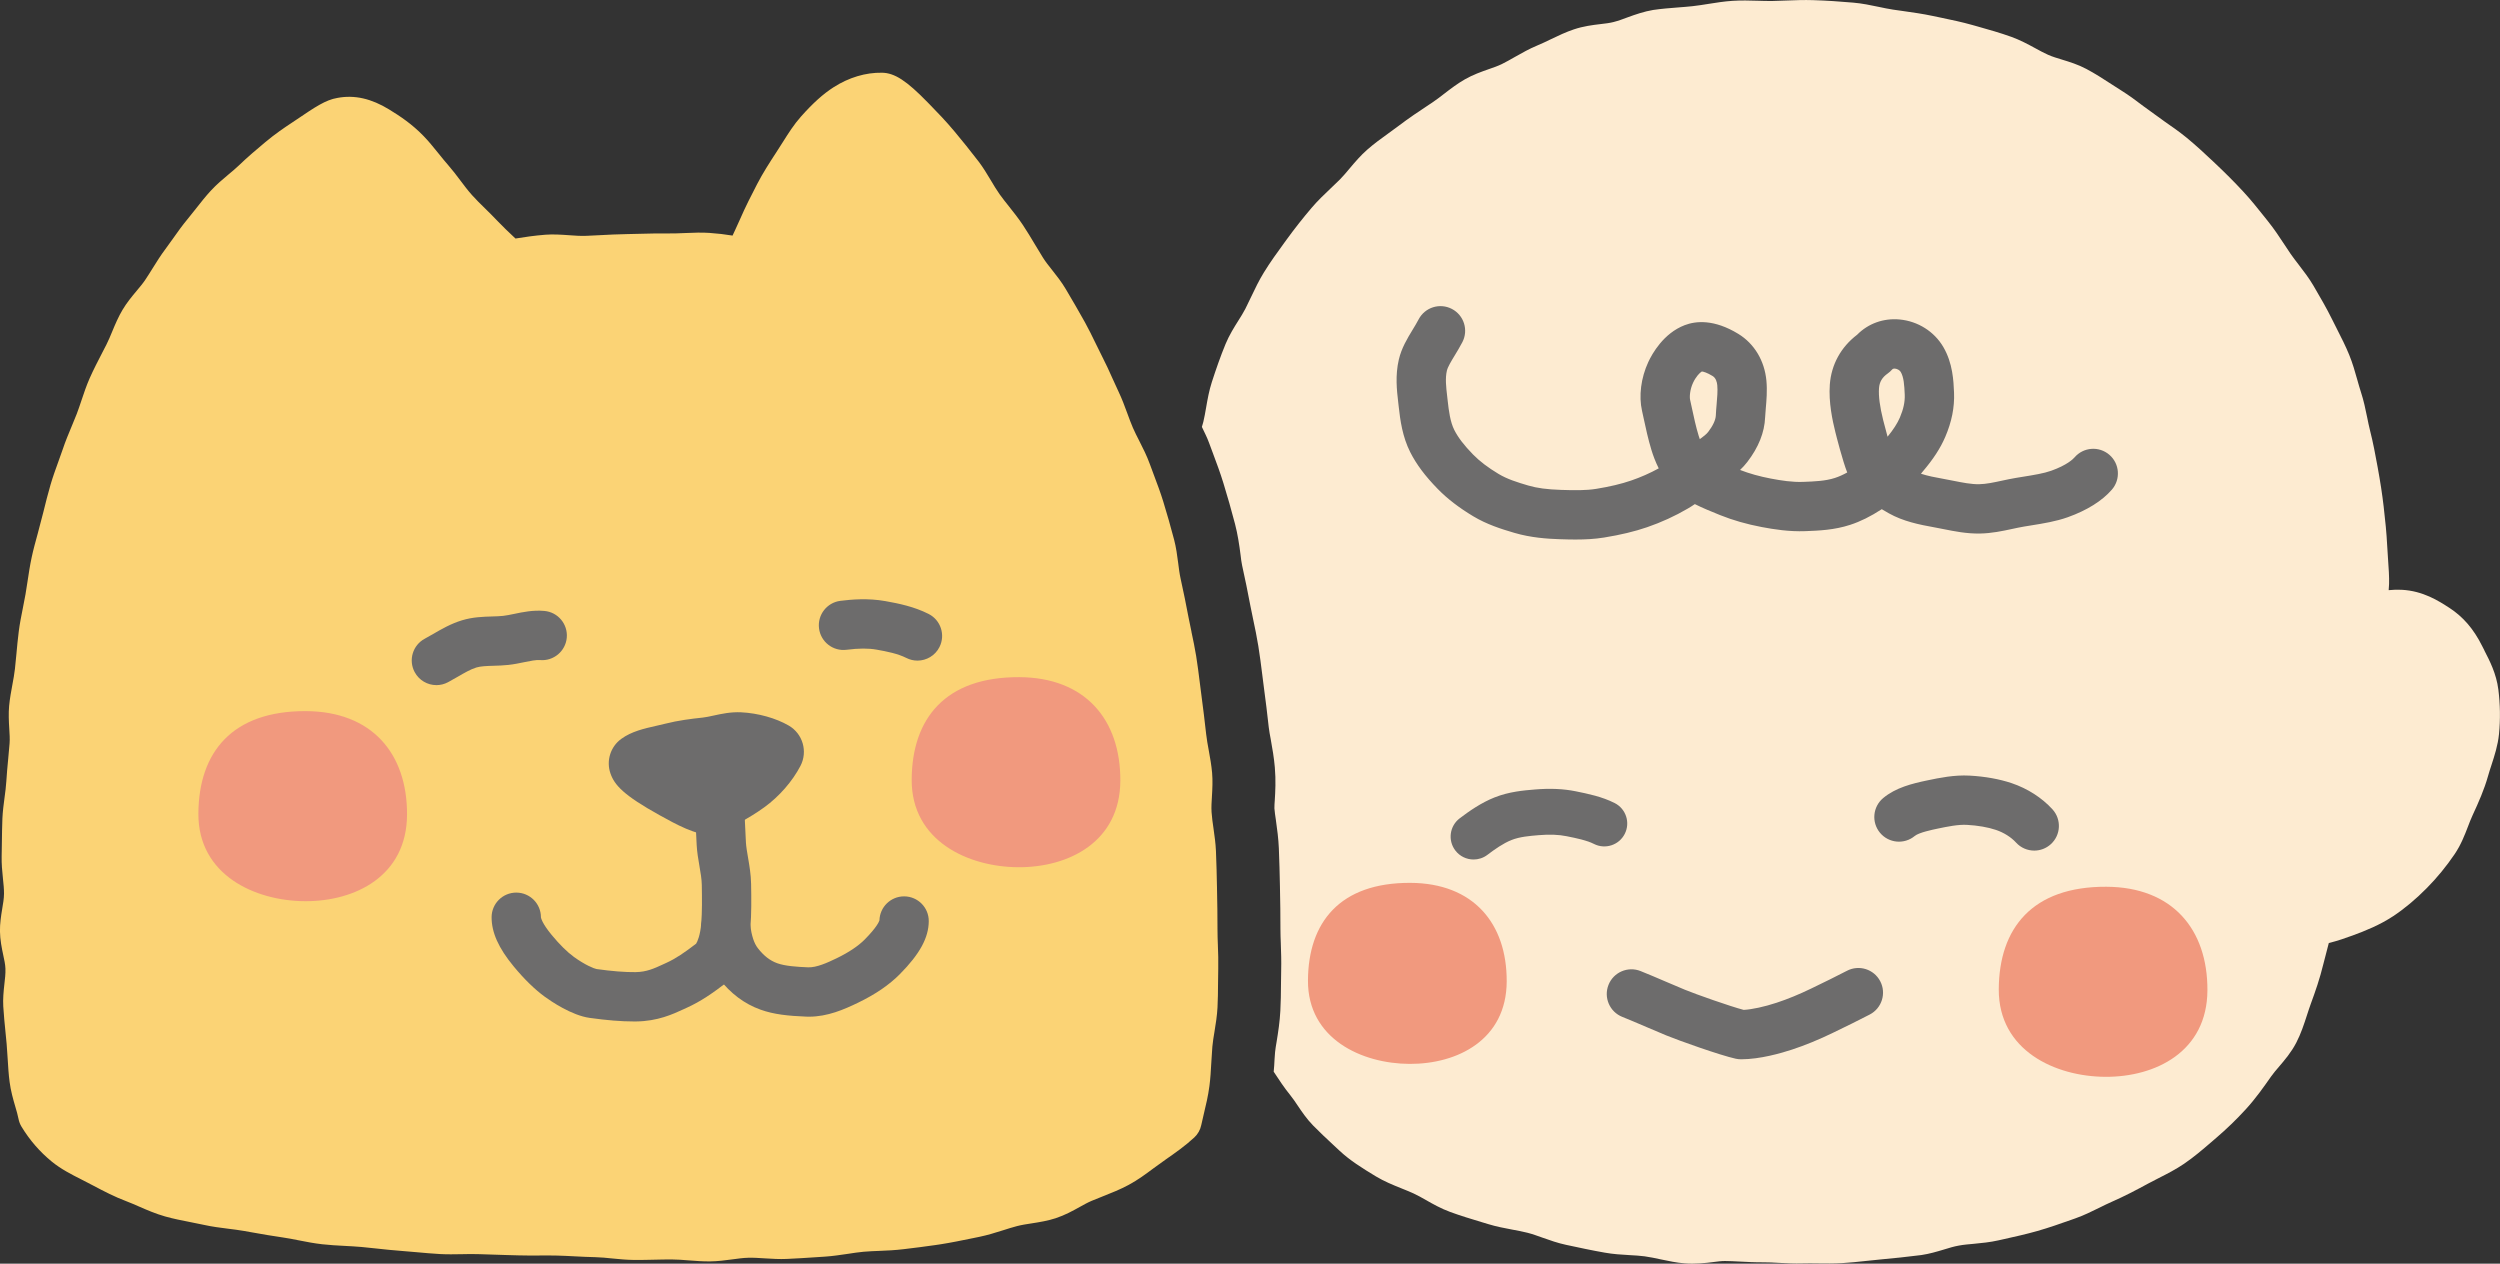 <?xml version="1.0" encoding="UTF-8"?><svg id="_レイヤー_2" xmlns="http://www.w3.org/2000/svg" viewBox="0 0 371.108 187.58"><rect x="0" y="0" width="371.108" height="187.58" fill="#333333" stroke="none"/><defs><style>.cls-1{fill:#fbd375;}.cls-2{fill:#fdebd1;}.cls-3{fill:#f1997e;}.cls-4{fill:#6d6c6c;}</style></defs><g id="_レイヤー_3"><path class="cls-2" d="M368.793,96.55l-.36-.702c-1.258-2.507-2.805-4.296-4.869-5.634-1.543-.999-3.876-2.509-7.072-2.665-.633-.031-1.268-.008-1.91.056.033-.29.053-.594.06-.915.028-1.101-.055-2.332-.153-3.68-.047-.666-.098-1.367-.133-2.099-.087-1.767-.279-3.674-.519-5.728-.208-1.808-.501-3.697-.895-5.854-.325-1.769-.661-3.598-1.139-5.479-.156-.61-.279-1.237-.408-1.87-.252-1.243-.516-2.506-.924-3.752-.193-.591-.363-1.199-.536-1.813-.348-1.241-.708-2.501-1.207-3.727-.524-1.286-1.166-2.556-1.82-3.841l-.7-1.394c-.837-1.696-1.814-3.374-2.812-5.077-.626-1.066-1.385-2.065-2.163-3.073-.413-.535-.832-1.075-1.221-1.639l-.926-1.393c-.747-1.135-1.505-2.282-2.379-3.37l-.581-.731c-.991-1.245-2.005-2.515-3.125-3.722-1.285-1.387-2.652-2.765-4.423-4.431-1.274-1.196-2.579-2.418-3.986-3.573-1.047-.858-2.176-1.647-3.322-2.44l-2.971-2.151c-1.111-.841-2.239-1.691-3.447-2.443l-1.428-.917c-1.203-.783-2.426-1.572-3.716-2.257-1.232-.656-2.501-1.045-3.621-1.388-.695-.213-1.401-.419-2.071-.716-.63-.279-1.24-.617-1.859-.954-1.152-.628-2.325-1.253-3.578-1.703-1.614-.583-3.307-1.063-5.024-1.546l-.757-.213c-1.531-.435-3.117-.768-4.732-1.104l-1.142-.239c-1.468-.315-2.983-.529-4.524-.747l-1.392-.197c-.691-.103-1.384-.252-2.083-.399-1.249-.265-2.519-.525-3.823-.638-1.941-.17-3.941-.308-5.98-.371-1.318-.043-2.661.007-4.024.06l-1.958.066c-.716.014-1.44-.011-2.171-.033-1.251-.039-2.518-.073-3.795.012-1.194.077-2.388.263-3.611.46-.759.121-1.529.245-2.307.331-.706.078-1.426.133-2.152.188-1.224.094-2.467.193-3.718.377-1.309.222-2.578.651-3.752,1.084-.681.254-1.385.522-2.129.71-.601.155-1.243.221-1.896.299-1.201.142-2.558.31-3.984.789-1.155.387-2.291.922-3.445,1.479-.653.315-1.314.637-2.004.92-1.129.468-2.212,1.075-3.311,1.699-.63.359-1.268.726-1.933,1.053-.608.297-1.263.516-1.921.747-1.099.386-2.348.822-3.574,1.526-1.077.616-2.08,1.376-3.086,2.153-.577.445-1.153.895-1.769,1.302l-.478.315c-1.471.975-2.959,1.962-4.406,3.066-.497.379-1.01.747-1.525,1.117-1.094.785-2.195,1.584-3.225,2.487-.952.835-1.786,1.808-2.617,2.795-.458.548-.918,1.101-1.417,1.608-.441.444-.899.877-1.358,1.309-.983.929-1.967,1.87-2.856,2.915-1.28,1.503-2.511,3.064-3.699,4.697l-.325.446c-1.057,1.451-2.121,2.919-3.079,4.48-.717,1.168-1.315,2.412-1.911,3.67-.263.559-.531,1.121-.814,1.679-.307.601-.675,1.18-1.044,1.764-.635,1.009-1.353,2.154-1.902,3.478-.752,1.823-1.416,3.736-2.042,5.669-.392,1.216-.625,2.491-.847,3.783-.121.698-.24,1.403-.408,2.099-.064.262-.145.498-.215.754.358.775.759,1.522,1.053,2.336l.569,1.528c.55,1.463,1.102,2.949,1.572,4.478.607,1.977,1.187,4.003,1.723,6.057.396,1.521.632,3.082.832,4.658.063.492.106.987.215,1.47.444,1.989.85,3.999,1.235,6.032l.397,1.938c.285,1.34.564,2.687.784,4.049.225,1.398.405,2.805.58,4.215l.23,1.814c.27,2.001.516,4.003.734,6.007.063.57.18,1.153.287,1.737.257,1.405.493,2.813.617,4.226.169,1.938.066,3.648-.009,4.895-.024.397-.067.791-.054,1.183.035.524.129,1.094.21,1.664.205,1.42.386,2.834.448,4.246.081,1.907.122,3.777.162,5.621.053,2.431.076,4.438.075,6.404 0.0.704.028,1.401.054,2.089.049,1.337.089,2.659.057,3.958l-.027,2.033c-.01,1.381-.025,2.734-.098,4.056-.081,1.568-.312,3.118-.562,4.626-.083.507-.177,1.001-.22,1.49-.059.666-.094,1.337-.13,1.992-.017.316-.056.601-.075.913.781,1.186,1.553,2.365,2.47,3.493.394.483.74,1.007,1.089,1.527.633.938,1.348,2,2.296,2.968.96.983,1.967,1.922,2.977,2.861l.964.898c1.503,1.407,3.314,2.545,5.361,3.782,1.243.751,2.545,1.277,3.804,1.785.601.241,1.211.487,1.827.768.603.276,1.195.617,1.796.959,1.048.594,2.238,1.27,3.604,1.772,1.531.563,3.135,1.048,4.756,1.536l.939.283c1.154.355,2.356.584,3.561.811.75.139,1.503.277,2.239.465.747.193,1.478.46,2.206.719,1.146.41,2.29.808,3.503,1.069,1.945.419,3.875.833,5.758,1.162,1.24.222,2.485.299,3.708.368.75.042,1.488.079,2.203.176.822.112,1.617.286,2.393.452,1.201.256,2.361.494,3.484.589,1.638.139,3.132-.043,4.331-.192.608-.076,1.182-.158,1.724-.153.678.001,1.405.042,2.175.081,1.111.06,2.299.122,3.559.112.705-.005,1.439.037,2.196.078,1.156.065,2.361.127,3.598.088.721-.024,1.465-.012,2.22-.001,1.175.017,2.382.03,3.607-.043,1.216-.071,2.46-.206,3.728-.341l2.087-.214c1.897-.177,3.853-.369,5.821-.627.069-.01.139-.018.208-.028,1.12-.165,2.226-.486,3.339-.823.716-.219,1.436-.445,2.178-.574.71-.135,1.459-.192,2.198-.261,1.226-.115,2.451-.237,3.651-.509l.818-.182c1.65-.366,3.314-.739,4.95-1.202,1.731-.491,3.434-1.091,5.131-1.692l.53-.187c1.244-.44,2.432-1.018,3.616-1.605.608-.302,1.215-.603,1.834-.874,1.851-.81,3.614-1.737,5.376-2.696.514-.281,1.038-.544,1.561-.81,1.288-.652,2.566-1.309,3.753-2.117,1.44-.978,2.759-2.105,4.074-3.241l.691-.594c1.563-1.337,3.007-2.732,4.414-4.268,1.464-1.598,2.683-3.339,3.758-4.872.356-.505.767-.977,1.178-1.457.845-.989,1.802-2.109,2.543-3.532.711-1.369,1.157-2.749,1.591-4.084.186-.574.372-1.15.583-1.727.66-1.792,1.34-3.743,1.848-5.852l.39-1.503c.145-.546.291-1.091.425-1.647,1.315-.326,2.503-.742,3.573-1.135,1.854-.679,4.015-1.551,5.986-2.854,1.677-1.109,3.366-2.522,5.022-4.202,1.491-1.508,2.867-3.187,4.087-4.985.944-1.387,1.505-2.845,2-4.133.212-.554.422-1.11.671-1.643.889-1.92,1.734-3.815,2.306-5.856.151-.54.326-1.075.5-1.604.447-1.375.956-2.931,1.121-4.605.214-2.169.182-4.391-.095-6.606-.297-2.362-1.286-4.273-2.08-5.809Z"/><path class="cls-4" d="M218.742,127.587c-1.03,0-2.048-.465-2.717-1.35-1.133-1.499-.837-3.632.661-4.766,1.446-1.093,3.192-2.317,5.182-3.104,2.169-.857,4.286-1.033,5.987-1.174,2.26-.187,4.235-.1,6.039.267,1.834.373,3.911.794,5.794,1.749,1.677.85,2.346,2.897,1.496,4.573-.85,1.676-2.896,2.345-4.572,1.496-1.062-.539-2.524-.836-4.072-1.15-1.164-.237-2.516-.287-4.122-.153-1.385.115-2.815.233-4.047.72-1.229.486-2.5,1.387-3.579,2.204-.614.465-1.335.689-2.05.689Z"/><path class="cls-4" d="M301.97,126.265c-.995,0-1.986-.403-2.708-1.196-.726-.797-1.81-1.479-2.974-1.873-1.178-.398-2.707-.664-4.307-.75-1.327-.069-2.866.249-4.349.557-.765.159-2.786.58-3.403,1.093-1.556,1.292-3.863,1.078-5.156-.477-1.292-1.555-1.078-3.863.477-5.156,1.864-1.548,4.276-2.147,6.588-2.628,1.76-.367,3.946-.824,6.237-.7,2.278.123,4.441.512,6.257,1.125,2.34.791,4.486,2.168,6.044,3.88,1.361,1.496,1.253,3.811-.242,5.172-.702.639-1.584.954-2.464.954Z"/><path class="cls-4" d="M258.482,157.244c-.29.001-.553-.026-.822-.084-2.31-.506-8.513-2.72-10.326-3.466-.817-.336-1.817-.765-2.836-1.201-1.32-.565-2.673-1.146-3.669-1.54-1.881-.743-2.803-2.871-2.059-4.751.743-1.881,2.872-2.802,4.75-2.059,1.048.414,2.472,1.023,3.86,1.619.984.421,1.95.835,2.739,1.16,1.618.666,6.684,2.455,8.718,2.989,1.241-.067,3.067-.461,4.899-1.065,1.621-.534,3.345-1.243,5.124-2.105l.124-.061c1.749-.848,3.558-1.725,5.182-2.573,1.791-.937,4.005-.243,4.94,1.549.937,1.792.242,4.004-1.55,4.94-1.721.9-3.58,1.801-5.377,2.672l-.124.061c-2.07,1.004-4.099,1.835-6.027,2.471-1.64.541-4.792,1.444-7.547,1.444Z"/><path class="cls-4" d="M233.952,80.091c-.792,0-1.598-.022-2.432-.049-1.839-.06-4.267-.221-6.725-.943-1.981-.582-4.085-1.251-6.11-2.466-2.113-1.268-3.831-2.59-5.253-4.043-1.881-1.921-3.183-3.663-4.099-5.481-1.141-2.265-1.479-4.688-1.708-6.782l-.072-.638c-.204-1.756-.458-3.941.093-6.313.396-1.708,1.27-3.146,2.04-4.415.303-.499.616-1.01.899-1.551.936-1.793,3.147-2.487,4.939-1.551,1.793.936,2.487,3.147,1.551,4.94-.374.718-.776,1.379-1.131,1.963-.532.876-1.035,1.704-1.166,2.268-.264,1.135-.112,2.437.048,3.814l.078.691c.158,1.454.378,3.105.969,4.279.567,1.127,1.454,2.288,2.791,3.654.979 1,2.218,1.943,3.787,2.885,1.286.771,2.757,1.235,4.407,1.72,1.317.387,2.783.582,4.9.65,1.99.064,3.637.095,5.196-.157,2.012-.325,3.701-.727,5.167-1.229,1.429-.489,2.806-1.097,4.104-1.811-.507-1.016-.854-1.985-1.074-2.705-.503-1.645-.86-3.315-1.147-4.658-.091-.426-.175-.821-.255-1.169-.503-2.201-.159-4.905.92-7.234.578-1.248,2.263-4.282,5.409-5.49,1.639-.628,4.349-.913,7.96,1.292,2.375,1.45,3.896,3.982,4.173,6.947.138,1.481.009,2.956-.095,4.141-.04.46-.08.897-.096,1.294-.088,2.238-.979,4.471-2.649,6.638-.335.436-.697.825-1.073,1.18,1.379.536,2.914.965,4.567,1.279,1.537.292,3.188.556,4.84.49,1.683-.064,3.271-.125,4.673-.583.577-.188,1.175-.452,1.827-.812-.69-1.743-1.643-5.522-1.758-5.981-.443-1.777-1.011-4.438-.825-7.051.211-2.966,1.646-5.584,4.052-7.412,1.647-1.672,3.926-2.493,6.327-2.266,2.702.257,5.12,1.783,6.468,4.08,1.412,2.408,1.521,5.037,1.594,6.775.089,2.169-.337,4.32-1.304,6.575-.719,1.677-1.788,3.32-3.363,5.166-.081.102-.163.201-.243.299.965.324,2.122.547,3.385.773.466.084.938.177,1.412.271,1.367.272,2.652.533,3.851.512,1.018-.016,2.152-.26,3.353-.519.693-.149,1.382-.296,2.065-.411l1.122-.183c1.558-.25,3.028-.486,4.142-.882,2.352-.838,3.253-1.735,3.473-1.99,1.322-1.53,3.632-1.703,5.164-.381,1.531,1.321,1.701,3.633.381,5.164-1.441,1.671-3.71,3.09-6.562,4.106-1.746.622-3.623.923-5.438,1.214l-1.073.175c-.573.096-1.15.222-1.732.347-1.426.307-3.042.655-4.781.682-1.992.037-3.79-.332-5.396-.652-.427-.085-.85-.169-1.269-.245-2.403-.43-4.735-.914-6.854-2.099-.354-.198-.707-.402-1.058-.616-1.683,1.092-3.17,1.825-4.688,2.321-2.372.774-4.652.862-6.665.939-2.39.089-4.62-.259-6.484-.613-2.205-.418-4.274-1.011-6.146-1.763-1.364-.547-2.635-1.071-3.767-1.64-.342.231-.689.454-1.047.663-1.896,1.111-3.929,2.042-6.044,2.768-1.863.638-3.948,1.139-6.373,1.53-1.408.228-2.77.296-4.172.296ZM252.63,55.142c-.312.173-.892.778-1.316,1.697-.464,1-.528,2.078-.427,2.522.086.377.179.808.278,1.273.271,1.267.577,2.703.988,4.044.055.179.111.35.171.514.532-.383.991-.745,1.244-1.073.707-.917,1.109-1.79,1.136-2.458.02-.504.066-1.061.118-1.646.086-.983.175-2.0.098-2.823-.043-.46-.198-1.073-.697-1.377-.849-.518-1.392-.655-1.593-.672ZM281.217,54.714c-.224,0-.303.091-.354.147-.19.218-.406.412-.643.578-.829.584-1.229,1.259-1.294,2.187-.085,1.18.12,2.735.624,4.756.23.921.45,1.742.646,2.444.874-1.073,1.461-1.988,1.831-2.852.526-1.229.762-2.337.718-3.388-.06-1.439-.142-2.602-.594-3.373-.149-.255-.505-.463-.845-.496-.033-.003-.063-.004-.091-.004Z"/><path class="cls-1" d="M176.871,93.799l-.437-2.127c-.366-1.933-.749-3.844-1.172-5.736-.172-.768-.267-1.552-.366-2.333-.15-1.176-.308-2.344-.602-3.47-.503-1.927-1.048-3.828-1.616-5.679-.412-1.34-.901-2.642-1.385-3.927l-.61-1.643c-.44-1.213-1.014-2.357-1.588-3.483-.324-.635-.648-1.265-.924-1.905-.297-.686-.554-1.392-.814-2.1-.399-1.092-.805-2.183-1.307-3.239-.304-.638-.595-1.287-.886-1.934-.492-1.097-.986-2.194-1.536-3.257-.339-.656-.661-1.322-.983-1.988-.512-1.057-1.025-2.111-1.59-3.131-.933-1.682-1.903-3.337-2.86-4.954-.596-1.007-1.316-1.929-2.036-2.837-.469-.592-.941-1.177-1.335-1.804-.406-.646-.794-1.295-1.176-1.938-.597-.999-1.187-1.983-1.811-2.92-.656-.981-1.376-1.892-2.085-2.783-.471-.59-.936-1.171-1.361-1.769-.479-.676-.893-1.377-1.3-2.061-.579-.974-1.149-1.916-1.796-2.769-1.255-1.644-2.474-3.14-3.602-4.496-1.29-1.549-2.551-2.846-3.638-3.961l-.349-.358c-3.136-3.223-4.909-4.374-6.771-4.403-2.434-.045-4.922.701-7.194,2.155-1.534.98-3.074,2.363-4.844,4.357-1.038,1.166-1.85,2.453-2.711,3.816l-1.05,1.641c-.912,1.399-1.876,2.888-2.752,4.575-.841,1.621-1.726,3.346-2.544,5.234-.238.553-.496,1.102-.755,1.661-.115.243-.229.488-.343.736-1.076-.18-2.241-.316-3.442-.398-1.111-.078-2.312-.035-3.575.02-.828.035-1.691.076-2.569.062-1.307-.021-2.653.013-4.023.048l-2.036.047c-1.372.021-2.745.092-4.103.163l-1.945.094c-.877.038-1.744-.032-2.586-.091-1.218-.088-2.399-.159-3.516-.072-1.645.13-3.128.351-4.429.565l-.274-.261c-.818-.771-1.605-1.512-2.339-2.289-.631-.667-1.27-1.296-1.892-1.91-.691-.677-1.362-1.331-1.96-2.003-.644-.724-1.202-1.473-1.743-2.191-.574-.765-1.133-1.502-1.722-2.173-.541-.619-1.04-1.238-1.515-1.829-.755-.938-1.472-1.819-2.21-2.576-1.718-1.768-3.478-2.94-5.126-3.944-2.577-1.571-5.069-2.187-7.663-1.695-1.73.286-3.35,1.385-5.942,3.14l-.782.523c-1.173.778-2.477,1.651-4.002,2.929-1.242,1.04-2.587,2.171-3.932,3.467-.443.426-.932.83-1.431,1.245-.903.755-1.83,1.539-2.675,2.45-.776.837-1.505,1.762-2.248,2.71-.404.516-.814,1.038-1.238,1.548-.742.886-1.427,1.849-2.12,2.83-.372.526-.748,1.059-1.141,1.583-.693.919-1.312,1.908-1.936,2.911-.35.563-.704,1.133-1.082,1.692-.365.543-.798,1.05-1.228,1.566-.757.9-1.508,1.821-2.112,2.835-.612,1.02-1.088,2.136-1.556,3.264-.264.637-.526,1.281-.84,1.899l-.613,1.19c-.654,1.262-1.309,2.531-1.896,3.853-.469,1.067-.844,2.177-1.216,3.292-.222.661-.442,1.325-.692,1.978-.242.624-.502,1.242-.759,1.859-.461,1.102-.92,2.205-1.299,3.335l-.665,1.871c-.41,1.132-.819,2.263-1.158,3.415-.402,1.375-.746,2.759-1.085,4.131l-.835,3.191c-.322,1.168-.641,2.324-.887,3.481-.262,1.223-.446,2.446-.627,3.647l-.292,1.851c-.12.686-.256,1.361-.388,2.025-.239,1.186-.468,2.345-.611,3.482-.142,1.113-.246,2.226-.348,3.335l-.218,2.203c-.086.792-.236,1.577-.379,2.358-.196,1.051-.385,2.095-.484,3.148-.104,1.127-.049,2.265.019,3.396.046.739.1,1.473.046,2.194l-.204,2.288c-.105,1.103-.21,2.197-.274,3.291-.046.807-.156,1.607-.262,2.402-.142,1.061-.278,2.115-.324,3.165-.047,1.179-.062,2.351-.077,3.512l-.033,2.069c-.027,1.127.079,2.243.193,3.349.077.747.161,1.485.156,2.218-.004.737-.139,1.466-.258,2.19-.19,1.139-.357,2.268-.343,3.382.02,1.318.27,2.512.491,3.564.142.676.299,1.34.321,2.001.027.756-.067,1.505-.151,2.242-.128,1.142-.235,2.266-.17,3.358.079,1.318.208,2.601.332,3.845l.168,1.729c.066.753.11,1.493.153,2.216.07,1.178.142,2.319.283,3.397.17,1.324.516,2.556.858,3.722.178.614.357,1.204.466,1.782.077.412.229.804.447,1.163,1.23,2.019,2.703,3.716,4.505,5.192,1.368,1.116,2.907,1.894,4.395,2.647l1.846.956c1.427.754,3.044,1.608,4.903,2.306.586.22,1.172.479,1.771.741,1.231.539,2.508,1.087,3.886,1.479,1.214.343,2.489.597,3.803.853.674.131,1.357.266,2.049.418,1.136.251,2.315.404,3.519.554.772.095,1.558.191,2.349.331l1.146.203c1.511.269,3.058.544,4.65.768.757.107,1.517.259,2.286.413,1.149.228,2.315.454,3.505.589,1.104.124,2.231.186,3.37.246.821.044,1.651.086,2.486.16l2.242.231c1.182.129,2.378.258,3.589.346l2.353.199c1.143.104,2.3.209,3.475.275,1.07.058,2.157.039,3.251.019.861-.019,1.732-.037,2.606-.001,1.327.056,2.664.091,4.019.129l1.827.05c1.021.03,2.045.025,3.063.018.87-.006,1.738-.012,2.601.011.862.021,1.723.066,2.58.111,1.032.052,2.059.106,3.086.126.836.018,1.666.105,2.495.189,1.061.107,2.119.207,3.175.221,1.064.012,2.122-.012,3.177-.036.835-.02,1.668-.039,2.502-.035.829 0,1.653.069,2.475.134,1.077.086,2.148.165,3.208.155,1.128-.011,2.249-.153,3.361-.306.778-.103,1.55-.215,2.326-.235.809-.021,1.618.036,2.421.087,1.105.072,2.202.136,3.288.089,1.448-.063,2.882-.157,4.301-.252l1.413-.093c1.135-.076,2.26-.251,3.369-.411.782-.123,1.554-.239,2.329-.311.79-.07,1.581-.099,2.365-.13,1.137-.046,2.265-.092,3.604-.255,1.591-.193,3.166-.383,4.71-.611.265-.039.528-.078.792-.119,1.557-.246,3.088-.56,4.596-.87l1.092-.223c1.229-.252,2.417-.623,3.591-.994.674-.215,1.344-.429,2.018-.604.712-.185,1.442-.293,2.163-.404,1.238-.19,2.458-.396,3.607-.775,1.351-.447,2.518-1.092,3.545-1.661.596-.331,1.183-.662,1.792-.919l1.578-.636c1.339-.527,2.657-1.054,3.894-1.721,1.385-.746,2.54-1.609,3.66-2.443l1.83-1.32c1.411-.983,2.866-1.998,4.246-3.271.534-.493.9-1.143,1.044-1.856.114-.554.251-1.12.391-1.703.307-1.269.626-2.614.819-4.08.15-1.138.219-2.33.286-3.564.043-.748.085-1.514.151-2.292.063-.72.188-1.45.311-2.195.194-1.175.386-2.378.451-3.609.064-1.179.073-2.388.082-3.619l.03-2.203c.027-1.11-.012-2.235-.054-3.375-.03-.805-.06-1.618-.059-2.439-0-1.9-.023-3.836-.075-6.201-.036-1.777-.075-3.581-.154-5.408-.048-1.109-.203-2.216-.362-3.329-.117-.807-.236-1.615-.288-2.429-.049-.763.007-1.533.052-2.308.071-1.176.13-2.354.028-3.523-.098-1.123-.295-2.24-.501-3.358-.146-.798-.295-1.6-.383-2.401-.212-1.927-.449-3.853-.705-5.779l-.243-1.901c-.161-1.299-.325-2.596-.531-3.883-.195-1.209-.447-2.408-.701-3.602Z"/><path class="cls-4" d="M64.784,101.702c-1.309,0-2.574-.704-3.233-1.939-.952-1.784-.277-4.001,1.507-4.953.413-.221.821-.458,1.23-.695,1.237-.717,2.639-1.53,4.287-2.033,1.592-.487,3.117-.532,4.462-.572.589-.018,1.146-.034,1.638-.087.488-.052,1.05-.17,1.646-.294,1.319-.275,2.814-.589,4.486-.44,2.015.176,3.504,1.952,3.328,3.966-.176,2.015-1.966,3.506-3.966,3.328-.598-.047-1.45.126-2.351.313-.708.148-1.51.315-2.356.407-.774.084-1.502.105-2.206.126-.97.029-1.887.056-2.541.256-.843.257-1.771.795-2.753,1.365-.484.281-.968.56-1.457.821-.549.293-1.139.432-1.72.432Z"/><path class="cls-4" d="M136.186,98.062c-.555,0-1.119-.127-1.648-.395-1.263-.638-2.864-.957-4.396-1.229-1.245-.221-2.626-.216-4.476.016-2.012.255-3.836-1.171-4.088-3.177-.251-2.006,1.171-3.837,3.177-4.088,1.62-.203,4.073-.42,6.666.04,1.979.352,4.27.817,6.42,1.904,1.805.912,2.528,3.114,1.616,4.919-.645,1.275-1.933,2.011-3.271,2.011Z"/><path class="cls-4" d="M105.753,123.971c-2.501,0-5.363-1.586-7.837-2.958-5.361-2.971-6.702-4.475-7.302-6.212-.648-1.877.007-3.958,1.615-5.124,1.526-1.107,3.392-1.529,5.197-1.936.436-.099.881-.199,1.322-.311,1.909-.487,3.885-.733,5.566-.91.452-.047,1.008-.169,1.597-.297,1.208-.264,2.572-.56,4.106-.487,2.509.124,5.15.86,7.065,1.969,2.089,1.21,2.855,3.85,1.739,5.99-1.198,2.297-3.148,4.531-5.349,6.129-1.237.898-2.396,1.572-3.329,2.114-.315.183-.726.422-.955.568-.987,1.055-2.164,1.464-3.435,1.464ZM102.431,116.535c-.006.008-.012.016-.019.024.006-.008.012-.016.019-.024Z"/><path class="cls-4" d="M120.094,150.919c-.141,0-.282-.002-.424-.008-2.643-.106-4.809-.323-6.786-1.039-2.396-.866-4.412-2.376-6.158-4.616-1.777-2.279-2.34-4.934-2.633-6.992-.284-2.002,1.108-3.855,3.11-4.14,2.005-.281,3.855,1.108,4.14,3.11.247,1.744.593,2.796,1.157,3.519.884,1.134,1.797,1.844,2.874,2.232,1.159.419,2.891.54,4.59.608,1.246.047,2.834-.669,4.233-1.347,1.797-.871,3.201-1.81,4.173-2.791,1.807-1.824,2.129-2.674,2.178-2.834.052-1.978,1.673-3.562,3.659-3.562h.017c2.022.009,3.654,1.656,3.645,3.678-.011,2.457-1.336,4.884-4.296,7.873-1.58,1.594-3.602,2.977-6.184,4.227-2.091,1.013-4.538,2.082-7.294,2.082ZM130.546,136.702v.001-.001Z"/><path class="cls-4" d="M94.088,151.629c-1.877,0-4.03-.175-6.568-.532-2.683-.378-5.752-2.486-6.629-3.123-1.501-1.09-3.06-2.608-4.633-4.511-2.25-2.719-3.292-5.044-3.283-7.318.009-2.016,1.646-3.645,3.661-3.645h.017c2.018.009,3.648,1.649,3.645,3.666.007.058.127.847,1.603,2.631,1.166,1.41,2.305,2.535,3.294,3.253,1.638,1.189,2.992,1.733,3.359,1.799,2.279.32,4.236.477,5.792.457,1.629-.019,2.771-.546,4.093-1.157l.47-.216c1.433-.651,2.671-1.509,4.425-2.85.185-.28.617-1.25.759-2.993.139-1.704.117-3.767.083-5.734-.015-.86-.18-1.815-.354-2.827-.172-.997-.35-2.028-.407-3.098-.172-3.216-.25-5.213-.243-6.285.013-2.014,1.65-3.637,3.661-3.637h.024c2.022.013,3.65,1.663,3.637,3.685-.006.896.072,2.863.232,5.845.035.642.169,1.421.311,2.247.204,1.182.435,2.521.459,3.943.038,2.15.061,4.42-.106,6.457-.301,3.692-1.571,6.651-3.484,8.119-2.195,1.683-3.875,2.843-5.968,3.794l-.428.197c-1.64.758-3.885,1.796-7.08,1.833-.113.001-.227.002-.341.002Z"/><path class="cls-3" d="M223.66,145.695c-.038,8.662-7.315,12.264-14.415,12.233-7.101-.031-15.124-3.711-15.086-12.374s4.757-14.546,15.203-14.5c9.32.041,14.336,5.978,14.298,14.641Z"/><path class="cls-3" d="M60.422,120.933c-.04,9.095-7.68,12.876-15.135,12.843-7.455-.033-15.878-3.896-15.838-12.991.04-9.095,4.994-15.272,15.962-15.224,9.786.043,15.051,6.276,15.011,15.371Z"/><path class="cls-3" d="M166.306,115.891c-.04,9.095-7.68,12.876-15.135,12.843-7.455-.033-15.878-3.896-15.838-12.991.04-9.095,4.994-15.272,15.962-15.224,9.786.043,15.051,6.276,15.011,15.371Z"/><path class="cls-3" d="M327.677,147.004c-.04,9.095-7.68,12.876-15.135,12.843-7.455-.033-15.878-3.896-15.838-12.991s4.994-15.272,15.962-15.224c9.786.043,15.051,6.276,15.011,15.371Z"/></g></svg>